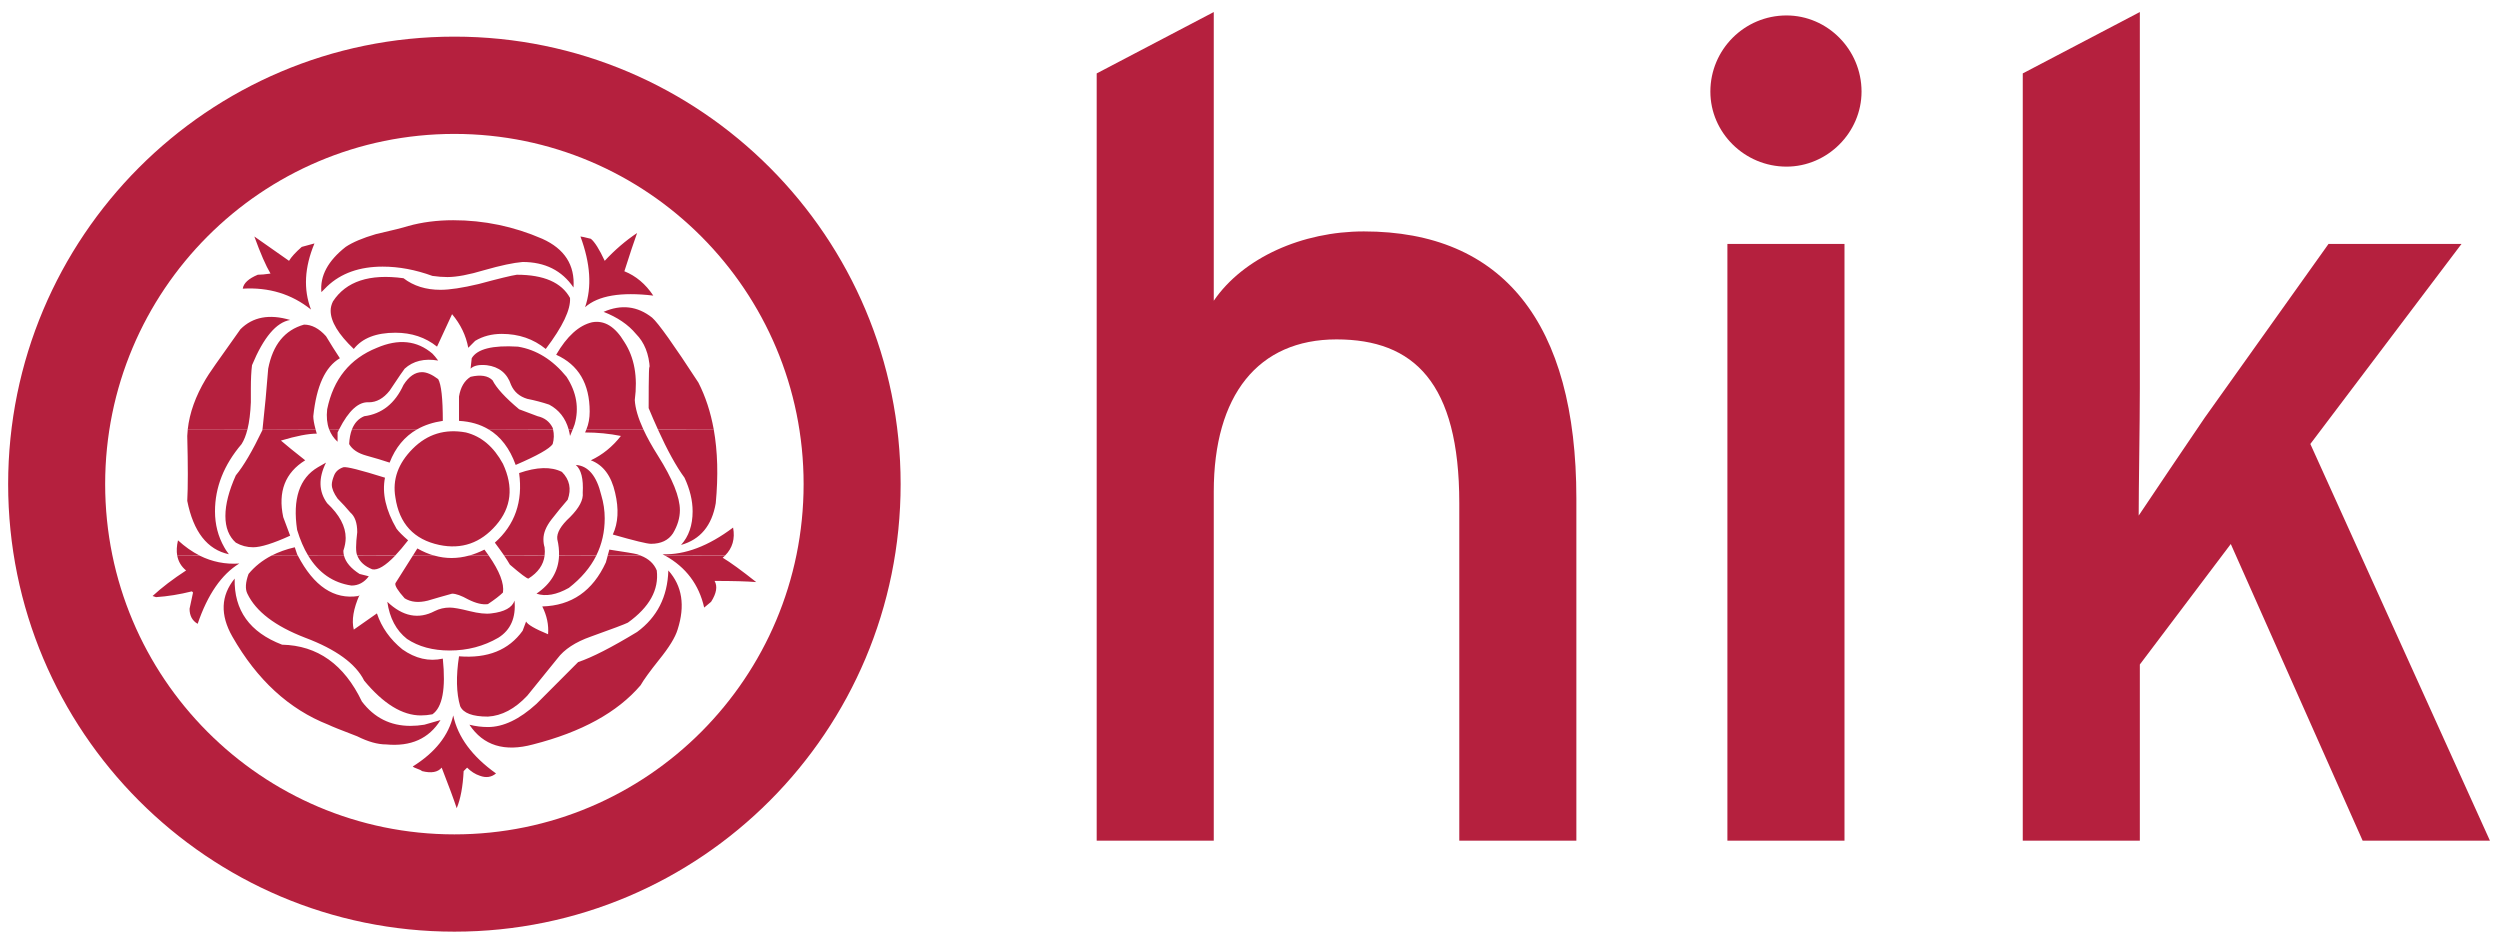 <?xml version="1.0" encoding="UTF-8" standalone="no"?>
<!-- Created with Inkscape (http://www.inkscape.org/) -->

<svg
   xmlns:dc="http://purl.org/dc/elements/1.1/"
   xmlns:cc="http://creativecommons.org/ns#"
   xmlns:rdf="http://www.w3.org/1999/02/22-rdf-syntax-ns#"
   xmlns:svg="http://www.w3.org/2000/svg"
   xmlns="http://www.w3.org/2000/svg"
   xmlns:sodipodi="http://sodipodi.sourceforge.net/DTD/sodipodi-0.dtd"
   xmlns:inkscape="http://www.inkscape.org/namespaces/inkscape"
   width="500.09"
   height="187"
   id="svg2"
   version="1.1"
   inkscape:version="0.48.4 r"
   sodipodi:docname="Neues Dokument 1">
  <defs
     id="defs4">
    <clipPath
       id="clipPath2999"
       clipPathUnits="userSpaceOnUse">
      <path
         id="path3001"
         d="m 0,841.89 595.28,0 L 595.28,0 0,0 0,841.89 z"
         inkscape:connector-curvature="0" />
    </clipPath>
  </defs>
  <sodipodi:namedview
     id="base"
     pagecolor="#ffffff"
     bordercolor="#666666"
     borderopacity="1.0"
     inkscape:pageopacity="0.0"
     inkscape:pageshadow="2"
     inkscape:zoom="0.7"
     inkscape:cx="449.19572"
     inkscape:cy="235.39545"
     inkscape:document-units="px"
     inkscape:current-layer="layer1"
     showgrid="false"
     inkscape:window-width="1600"
     inkscape:window-height="838"
     inkscape:window-x="-8"
     inkscape:window-y="-8"
     inkscape:window-maximized="1" />
  <g
     inkscape:label="Ebene 1"
     inkscape:groupmode="layer"
     id="layer1"
     transform="translate(0,-865.361)">
    <g
       transform="matrix(3.158,0,0,-3.158,-686.814,2288.869)"
       inkscape:label="Logo"
       id="g2993">
      <g
         id="g2995">
        <g
           clip-path="url(#clipPath2999)"
           id="g2997">
          <g
             transform="translate(317.335,397.512)"
             id="g3003">
            <path
               id="path3005"
               style="fill:#b5203e;fill-opacity:1;fill-rule:nonzero;stroke:none"
               d="m 0,0 0,21.672 c 0,11.16 -4.68,16.92 -13.463,16.92 -3.89,0 -7.633,-1.656 -9.505,-4.391 l 0,18.287 -7.416,-3.888 0,-48.6 7.416,0 0,22.104 c 0,6.12 2.808,9.648 7.777,9.648 4.895,0 7.775,-2.736 7.775,-10.368 L -7.416,0 0,0 z"
               inkscape:connector-curvature="0" />
          </g>
          <path
             id="path3007"
             style="fill:#b5203e;fill-opacity:1;fill-rule:evenodd;stroke:none"
             d="m 334.319,435.312 -7.417,0 0,-37.8 7.417,0 0,37.8 z m 1.08,9.647 c 0,2.665 -2.16,4.825 -4.752,4.825 -2.665,0 -4.824,-2.16 -4.824,-4.825 0,-2.591 2.159,-4.751 4.824,-4.751 2.592,0 4.752,2.16 4.752,4.751"
             inkscape:connector-curvature="0" />
          <g
             transform="translate(375.203,397.512)"
             id="g3009">
            <path
               id="path3011"
               style="fill:#b5203e;fill-opacity:1;fill-rule:nonzero;stroke:none"
               d="M 0,0 -11.376,25.128 -1.8,37.8 l -8.424,0 -7.848,-11.016 c -1.225,-1.8 -3.167,-4.68 -4.177,-6.192 0,1.872 0.073,5.76 0.073,8.064 l 0,23.832 -7.416,-3.888 0,-48.6 7.416,0 0,11.16 5.761,7.632 L -8.063,0 0,0 z"
               inkscape:connector-curvature="0" />
          </g>
          <g
             transform="translate(218,420.096)"
             id="g3013">
            <path
               id="path3015"
               style="fill:#b5203e;fill-opacity:1;fill-rule:evenodd;stroke:none"
               d="M 0,0 C 0,15.655 12.655,28.346 28.266,28.346 43.877,28.346 56.532,15.655 56.532,0 56.532,-15.656 43.877,-28.347 28.266,-28.347 12.655,-28.347 0,-15.656 0,0 m 6.145,0 c 0,12.251 9.903,22.184 22.121,22.184 12.217,0 22.121,-9.933 22.121,-22.184 0,-12.253 -9.904,-22.185 -22.121,-22.185 -12.218,0 -22.121,9.932 -22.121,22.185"
               inkscape:connector-curvature="0" />
          </g>
          <g
             transform="translate(245.387,405.151)"
             id="g3017">
            <path
               id="path3019"
               style="fill:#b5203e;fill-opacity:1;fill-rule:evenodd;stroke:none"
               d="m 0,0 c -0.732,-1.176 -1.88,-1.69 -3.442,-1.543 -0.538,0 -1.148,0.171 -1.832,0.514 -1.026,0.392 -1.636,0.637 -1.831,0.735 -2.491,0.979 -4.517,2.841 -6.08,5.582 -0.782,1.372 -0.733,2.597 0.146,3.674 -0.048,-2.008 0.953,-3.403 3.004,-4.187 2.245,-0.049 3.931,-1.25 5.055,-3.6 0.781,-1.028 1.806,-1.543 3.075,-1.543 0.293,0 0.586,0.025 0.88,0.074 L 0,0 z M 3.516,-3.38 C 3.223,-3.624 2.881,-3.673 2.49,-3.526 2.197,-3.429 1.929,-3.257 1.685,-3.012 l -0.22,-0.22 C 1.416,-4.212 1.27,-4.996 1.026,-5.583 c -0.195,0.587 -0.513,1.444 -0.952,2.571 -0.245,-0.294 -0.66,-0.368 -1.246,-0.22 -0.049,0.048 -0.147,0.097 -0.293,0.146 -0.147,0.05 -0.244,0.099 -0.293,0.147 1.416,0.882 2.271,1.96 2.564,3.233 0.293,-1.371 1.195,-2.596 2.71,-3.674 M 4.688,7.566 C 4.786,6.489 4.444,5.705 3.663,5.216 2.735,4.677 1.709,4.407 0.585,4.407 c -1.074,0 -1.977,0.244 -2.71,0.735 -0.683,0.539 -1.099,1.322 -1.245,2.35 0.977,-0.93 1.978,-1.127 3.003,-0.588 0.293,0.148 0.611,0.222 0.952,0.222 0.246,0 0.66,-0.074 1.246,-0.222 0.586,-0.146 1.05,-0.195 1.392,-0.146 0.83,0.097 1.319,0.368 1.465,0.808 M 15.017,5.73 C 14.87,5.24 14.479,4.604 13.844,3.82 13.258,3.085 12.867,2.547 12.673,2.204 11.208,0.49 8.936,-0.76 5.86,-1.543 4.053,-2.032 2.71,-1.616 1.831,-0.294 c 0.391,-0.098 0.781,-0.147 1.172,-0.147 0.977,0 2.002,0.489 3.076,1.469 0.88,0.882 1.758,1.763 2.638,2.645 0.879,0.294 2.124,0.931 3.736,1.909 1.269,0.932 1.929,2.229 1.978,3.895 0.879,-0.98 1.074,-2.229 0.586,-3.747 m 3.009,4.687 C 17.979,10.376 17.927,10.33 17.874,10.284 18.362,9.991 19.069,9.477 19.997,8.741 19.412,8.79 18.533,8.814 17.36,8.814 17.556,8.472 17.482,8.031 17.14,7.492 L 16.701,7.126 c -0.328,1.457 -1.152,2.555 -2.471,3.289 l 3.796,0.002 z m -5.346,0 C 13.188,10.221 13.526,9.904 13.698,9.477 13.844,8.252 13.234,7.15 11.867,6.171 11.671,6.072 10.89,5.778 9.523,5.288 8.546,4.945 7.837,4.48 7.398,3.893 6.763,3.109 6.128,2.326 5.494,1.542 4.712,0.71 3.882,0.27 3.003,0.22 2.026,0.22 1.441,0.44 1.245,0.881 1.001,1.714 0.977,2.767 1.172,4.04 2.979,3.893 4.322,4.432 5.201,5.656 l 0.22,0.587 C 5.518,6.048 5.982,5.778 6.813,5.436 6.862,6.024 6.739,6.611 6.446,7.198 c 1.855,0.05 3.199,0.98 4.029,2.793 l 0.116,0.426 2.089,0 z m -2.813,0 C 9.489,9.662 8.911,8.979 8.131,8.374 7.349,7.934 6.666,7.811 6.079,8.007 6.994,8.63 7.47,9.432 7.508,10.411 l 2.359,0.006 z m -3.273,0 C 6.52,9.832 6.178,9.345 5.567,8.962 c -0.098,0 -0.488,0.294 -1.172,0.882 -0.093,0.162 -0.212,0.35 -0.359,0.567 l 2.558,0.006 z m -6.978,0 c 0.718,-0.203 1.448,-0.201 2.192,0.002 L 3.055,10.417 C 3.743,9.428 4.042,8.647 3.956,8.081 3.76,7.885 3.442,7.639 3.003,7.346 2.661,7.297 2.247,7.395 1.758,7.639 1.319,7.885 0.977,8.007 0.732,8.007 0.196,7.859 -0.317,7.713 -0.806,7.566 -1.392,7.419 -1.88,7.469 -2.271,7.713 c -0.439,0.49 -0.635,0.808 -0.586,0.955 0,0 0.369,0.584 1.106,1.751 l 1.367,-0.002 z m -2.484,0 C -3.49,9.771 -3.974,9.479 -4.322,9.549 c -0.481,0.193 -0.796,0.48 -0.945,0.862 l 2.399,0.006 z m -3.246,0 C -6.006,9.996 -5.678,9.61 -5.128,9.256 L -4.542,9.108 C -4.834,8.718 -5.201,8.521 -5.64,8.521 -6.808,8.693 -7.722,9.325 -8.382,10.418 l 2.268,-10e-4 z m -2.923,0 C -8.02,8.471 -6.74,7.619 -5.201,7.859 l 0.073,0.075 C -5.518,7.052 -5.64,6.317 -5.494,5.73 l 1.466,1.028 C -3.735,5.877 -3.199,5.117 -2.417,4.48 -1.587,3.893 -0.732,3.697 0.146,3.893 0.342,1.982 0.122,0.809 -0.513,0.366 -0.757,0.318 -1.001,0.294 -1.245,0.294 c -1.172,0 -2.369,0.734 -3.589,2.203 -0.538,1.078 -1.783,1.983 -3.737,2.719 -1.905,0.733 -3.125,1.664 -3.663,2.791 -0.146,0.294 -0.121,0.711 0.074,1.249 0.39,0.474 0.876,0.861 1.456,1.161 l 1.667,0 z m -6.221,0 c 0.79,-0.393 1.628,-0.562 2.512,-0.5 -1.123,-0.687 -2.003,-1.959 -2.637,-3.82 -0.341,0.196 -0.513,0.514 -0.513,0.955 0.049,0.245 0.123,0.587 0.22,1.029 l -0.073,0.072 c -0.781,-0.195 -1.538,-0.318 -2.271,-0.366 0,0 -0.073,0.024 -0.219,0.072 0.586,0.539 1.293,1.078 2.123,1.618 -0.306,0.251 -0.493,0.566 -0.561,0.944 l 1.419,-0.004 z"
               inkscape:connector-curvature="0" />
          </g>
          <g
             transform="translate(249.342,421.385)"
             id="g3021">
            <path
               id="path3023"
               style="fill:#b5203e;fill-opacity:1;fill-rule:evenodd;stroke:none"
               d="m 0,0 c 0.684,-1.469 0.538,-2.766 -0.439,-3.893 -0.977,-1.126 -2.174,-1.543 -3.59,-1.248 -1.611,0.342 -2.539,1.346 -2.784,3.012 -0.195,1.125 0.171,2.154 1.099,3.084 0.928,0.93 2.051,1.274 3.37,1.029 C -1.367,1.739 -0.586,1.078 0,0 m 10.274,-5.817 c -0.054,0.028 -0.109,0.058 -0.165,0.087 1.416,-0.048 2.906,0.515 4.469,1.69 0.132,-0.71 -0.037,-1.3 -0.507,-1.77 l -3.797,-0.007 z m -3.639,0 0.104,0.381 C 7.716,-5.583 8.301,-5.68 8.497,-5.73 8.576,-5.754 8.652,-5.781 8.725,-5.81 l -2.09,-0.007 z m -3.083,0 c 0.013,0.323 -0.023,0.673 -0.11,1.042 -0.048,0.393 0.221,0.858 0.807,1.397 0.585,0.587 0.855,1.102 0.805,1.543 0.05,0.88 -0.097,1.468 -0.439,1.762 0.781,-0.049 1.318,-0.685 1.612,-1.91 0.147,-0.489 0.219,-0.979 0.219,-1.47 0,-0.855 -0.178,-1.641 -0.534,-2.358 l -2.36,-0.006 z m -3.472,0 c -0.163,0.236 -0.361,0.512 -0.593,0.822 1.27,1.127 1.783,2.595 1.538,4.408 1.123,0.391 2.028,0.416 2.71,0.073 0.489,-0.49 0.611,-1.077 0.367,-1.762 C 3.76,-2.668 3.418,-3.084 3.076,-3.526 2.735,-3.966 2.564,-4.382 2.564,-4.775 2.564,-4.97 2.589,-5.141 2.637,-5.288 2.658,-5.47 2.659,-5.644 2.638,-5.81 L 0.08,-5.817 z m -2.227,0 c 0.322,0.09 0.647,0.217 0.975,0.381 0.096,-0.129 0.187,-0.255 0.272,-0.378 l -1.247,-0.003 z m -3.56,0 c 0.09,0.145 0.186,0.295 0.286,0.455 0.358,-0.205 0.718,-0.357 1.082,-0.459 l -1.368,0.004 z m -3.516,0 c -0.003,0.001 -0.005,0.008 -0.007,0.014 -0.097,0.196 -0.097,0.685 0,1.47 0,0.587 -0.146,1.002 -0.439,1.249 -0.244,0.293 -0.514,0.586 -0.806,0.88 -0.244,0.343 -0.366,0.637 -0.366,0.883 0,0.147 0.048,0.342 0.147,0.587 0.097,0.245 0.293,0.416 0.585,0.515 0.196,0.048 1.074,-0.172 2.637,-0.662 -0.195,-0.98 0.049,-2.057 0.733,-3.233 0.147,-0.195 0.39,-0.44 0.732,-0.734 -0.294,-0.379 -0.567,-0.7 -0.817,-0.963 l -2.399,-0.006 z m -3.114,0 c -0.279,0.462 -0.513,1.005 -0.701,1.631 -0.294,1.958 0.146,3.281 1.317,3.967 l 0.513,0.293 c -0.488,-0.979 -0.463,-1.837 0.073,-2.572 0.782,-0.733 1.173,-1.468 1.173,-2.203 0,-0.246 -0.049,-0.514 -0.147,-0.808 0,-0.106 0.013,-0.208 0.04,-0.311 l -2.268,0.003 z m -2.323,0 c 0.438,0.226 0.929,0.402 1.474,0.529 l 0.148,-0.442 c 0.015,-0.029 0.03,-0.06 0.045,-0.089 l -1.667,0.002 z m -5.973,0 c -0.051,0.29 -0.034,0.611 0.049,0.969 0.439,-0.403 0.896,-0.725 1.37,-0.964 l -1.419,-0.005 z m 33.984,8 c 0.249,-1.394 0.292,-2.953 0.128,-4.681 -0.245,-1.419 -0.977,-2.301 -2.199,-2.643 0.489,0.538 0.734,1.248 0.734,2.13 0,0.685 -0.172,1.395 -0.514,2.13 -0.52,0.708 -1.083,1.728 -1.687,3.059 l 3.538,0.005 z m -4.459,0 C 9.125,1.677 9.433,1.121 9.816,0.515 c 0.928,-1.47 1.392,-2.621 1.392,-3.453 0,-0.489 -0.147,-0.979 -0.44,-1.47 -0.292,-0.44 -0.756,-0.661 -1.392,-0.661 -0.244,0 -1.05,0.196 -2.417,0.588 0.342,0.735 0.39,1.616 0.146,2.646 C 6.861,-0.758 6.349,-0.073 5.567,0.221 6.3,0.564 6.935,1.078 7.472,1.763 6.739,1.91 5.982,1.984 5.201,1.984 5.233,2.049 5.263,2.115 5.29,2.182 l 3.602,10e-4 z m -4.47,0 C 4.375,2.063 4.317,1.924 4.249,1.763 4.226,1.908 4.196,2.046 4.159,2.177 l 0.263,0.006 z m -1.249,0 C 3.246,1.874 3.238,1.562 3.15,1.249 2.954,0.955 2.173,0.515 0.806,-0.073 0.429,0.974 -0.146,1.727 -0.919,2.187 L 3.173,2.183 z m -8.609,0 C -6.229,1.732 -6.81,1.029 -7.179,0.074 c -0.439,0.147 -0.928,0.294 -1.465,0.441 -0.537,0.147 -0.904,0.391 -1.098,0.734 0.018,0.363 0.078,0.674 0.179,0.933 l 4.127,10e-4 z m -4.939,0 c -0.033,-0.061 -0.067,-0.129 -0.1,-0.199 l 0,-0.588 c -0.245,0.223 -0.423,0.487 -0.536,0.791 l 0.636,-0.004 z m -1.497,0 c 0.024,-0.084 0.05,-0.176 0.079,-0.273 -0.538,0 -1.294,-0.147 -2.271,-0.44 0.341,-0.294 0.855,-0.711 1.538,-1.249 -1.27,-0.784 -1.734,-1.984 -1.392,-3.599 l 0.439,-1.176 c -1.074,-0.489 -1.855,-0.734 -2.344,-0.734 -0.39,0 -0.756,0.097 -1.098,0.293 -0.439,0.392 -0.66,0.955 -0.66,1.69 0,0.734 0.221,1.592 0.66,2.571 0.488,0.588 1.049,1.543 1.684,2.865 0.002,0.019 0.004,0.037 0.007,0.056 l 3.358,-0.004 z m -4.312,0 C -16.278,1.8 -16.402,1.49 -16.555,1.249 c -1.123,-1.322 -1.685,-2.742 -1.685,-4.26 0,-0.833 0.196,-1.592 0.587,-2.277 0.048,-0.099 0.146,-0.246 0.293,-0.442 -1.368,0.294 -2.247,1.421 -2.637,3.38 0.048,0.881 0.048,2.253 0,4.113 0.005,0.141 0.016,0.282 0.032,0.424 l 3.781,-0.004 z"
               inkscape:connector-curvature="0" />
          </g>
          <g
             transform="translate(237.403,435.343)"
             id="g3025">
            <path
               id="path3027"
               style="fill:#b5203e;fill-opacity:1;fill-rule:evenodd;stroke:none"
               d="m 0,0 c -0.635,-1.518 -0.708,-2.914 -0.22,-4.188 -1.221,0.98 -2.662,1.42 -4.322,1.323 0.049,0.343 0.366,0.637 0.952,0.882 0.195,0 0.464,0.024 0.806,0.073 -0.293,0.49 -0.635,1.274 -1.025,2.35 0,0 0.732,-0.514 2.197,-1.542 0.147,0.245 0.415,0.539 0.806,0.882 L 0,0 z m 16.188,-3.452 c 0.049,-0.736 -0.464,-1.813 -1.538,-3.233 -0.781,0.637 -1.709,0.955 -2.784,0.955 -0.635,0 -1.196,-0.147 -1.685,-0.44 L 9.742,-6.611 C 9.596,-5.827 9.253,-5.118 8.716,-4.481 8.668,-4.579 8.351,-5.265 7.764,-6.538 7.032,-5.95 6.153,-5.656 5.127,-5.656 c -1.221,0 -2.1,-0.343 -2.637,-1.029 -0.977,0.931 -1.465,1.739 -1.465,2.425 0,0.196 0.049,0.391 0.146,0.587 0.831,1.274 2.319,1.763 4.469,1.469 0.635,-0.489 1.416,-0.734 2.344,-0.734 0.585,0 1.391,0.123 2.417,0.367 1.27,0.343 2.076,0.539 2.417,0.588 1.71,0 2.832,-0.49 3.37,-1.469 m 0.22,0.661 c -0.733,1.077 -1.807,1.616 -3.223,1.616 C 12.599,-1.224 11.793,-1.396 10.767,-1.689 9.791,-1.983 9.01,-2.13 8.423,-2.13 c -0.293,0 -0.61,0.024 -0.952,0.073 -1.075,0.392 -2.124,0.588 -3.15,0.588 -1.466,0 -2.637,-0.416 -3.516,-1.249 L 0.439,-3.085 c -0.098,1.028 0.415,1.983 1.538,2.865 0.44,0.294 1.074,0.563 1.905,0.807 1.074,0.246 1.758,0.418 2.051,0.515 0.879,0.244 1.831,0.368 2.857,0.368 1.954,0 3.834,-0.393 5.64,-1.176 1.416,-0.637 2.075,-1.665 1.978,-3.085 m 5.054,-0.514 c -2.05,0.244 -3.491,0 -4.322,-0.735 0.44,1.272 0.342,2.767 -0.292,4.48 0.048,0 0.268,-0.047 0.659,-0.146 0.243,-0.196 0.536,-0.662 0.878,-1.396 0.636,0.686 1.32,1.274 2.052,1.764 -0.196,-0.539 -0.464,-1.348 -0.807,-2.425 0.734,-0.294 1.344,-0.808 1.832,-1.542 m 0.29,-8.469 c -0.19,0.413 -0.385,0.863 -0.584,1.343 0,2.155 0.025,2.987 0.074,2.497 -0.049,0.931 -0.342,1.666 -0.878,2.204 -0.489,0.588 -1.173,1.054 -2.051,1.396 1.122,0.489 2.148,0.367 3.076,-0.367 0.391,-0.343 1.367,-1.714 2.93,-4.113 0.452,-0.885 0.775,-1.873 0.971,-2.965 l -3.538,0.005 z m -4.523,0 c 0.136,0.338 0.204,0.713 0.204,1.122 0,1.763 -0.707,2.964 -2.123,3.601 0.682,1.174 1.439,1.86 2.27,2.056 0.781,0.147 1.465,-0.27 2.05,-1.249 0.636,-0.979 0.855,-2.204 0.66,-3.673 0.029,-0.518 0.21,-1.137 0.541,-1.857 l -3.602,0 z m -1.13,0 c -0.201,0.709 -0.611,1.232 -1.23,1.563 -0.439,0.148 -0.903,0.27 -1.391,0.367 -0.489,0.147 -0.831,0.441 -1.025,0.883 -0.245,0.734 -0.758,1.149 -1.539,1.248 -0.488,0.048 -0.83,-0.024 -1.025,-0.221 0,0 0.024,0.221 0.072,0.662 0.342,0.587 1.319,0.833 2.931,0.734 1.171,-0.195 2.197,-0.832 3.076,-1.91 0.635,-0.979 0.805,-1.983 0.512,-3.012 -0.025,-0.078 -0.065,-0.184 -0.118,-0.317 l -0.263,0.003 z m -5.078,0 c -0.529,0.318 -1.151,0.495 -1.865,0.535 l 0,1.542 c 0.097,0.589 0.341,1.005 0.733,1.249 0.634,0.147 1.098,0.074 1.391,-0.22 0.245,-0.49 0.806,-1.102 1.684,-1.837 0.391,-0.147 0.783,-0.294 1.173,-0.44 0.439,-0.098 0.757,-0.343 0.952,-0.735 0.009,-0.03 0.017,-0.061 0.024,-0.091 l -4.092,-0.003 z m -8.645,0 c 0.158,0.403 0.416,0.679 0.774,0.829 1.123,0.146 1.952,0.808 2.49,1.984 0.342,0.538 0.732,0.807 1.172,0.808 0.293,0 0.634,-0.148 1.025,-0.442 0.196,-0.343 0.293,-1.224 0.293,-2.644 -0.616,-0.091 -1.158,-0.269 -1.626,-0.535 l -4.128,0 z m -1.448,0 c -0.135,0.368 -0.177,0.79 -0.123,1.269 0.391,1.91 1.44,3.208 3.151,3.894 1.367,0.588 2.538,0.465 3.515,-0.368 0.098,-0.097 0.22,-0.244 0.366,-0.44 C 6.959,-7.272 6.25,-7.444 5.713,-7.934 5.665,-7.983 5.347,-8.448 4.76,-9.329 4.37,-9.819 3.931,-10.063 3.442,-10.063 2.794,-10.018 2.168,-10.586 1.565,-11.77 l -0.637,-0.004 z m -4.219,0 c 0.145,1.306 0.264,2.585 0.36,3.84 0.293,1.519 1.05,2.45 2.271,2.792 0.489,0 0.953,-0.245 1.392,-0.735 0.293,-0.489 0.586,-0.955 0.878,-1.395 -0.927,-0.54 -1.488,-1.764 -1.684,-3.673 0,-0.197 0.048,-0.472 0.142,-0.826 l -3.359,-0.003 z m -4.735,0 c 0.115,1.043 0.495,2.102 1.139,3.179 0.099,0.196 0.831,1.249 2.198,3.159 0.781,0.783 1.832,0.979 3.15,0.588 -0.878,-0.147 -1.685,-1.102 -2.417,-2.865 -0.049,-0.392 -0.073,-0.882 -0.073,-1.469 l 0,-0.881 c -0.028,-0.677 -0.099,-1.25 -0.216,-1.717 l -3.781,0.006 z"
               inkscape:connector-curvature="0" />
          </g>
        </g>
      </g>
    </g>
  </g>
</svg>

